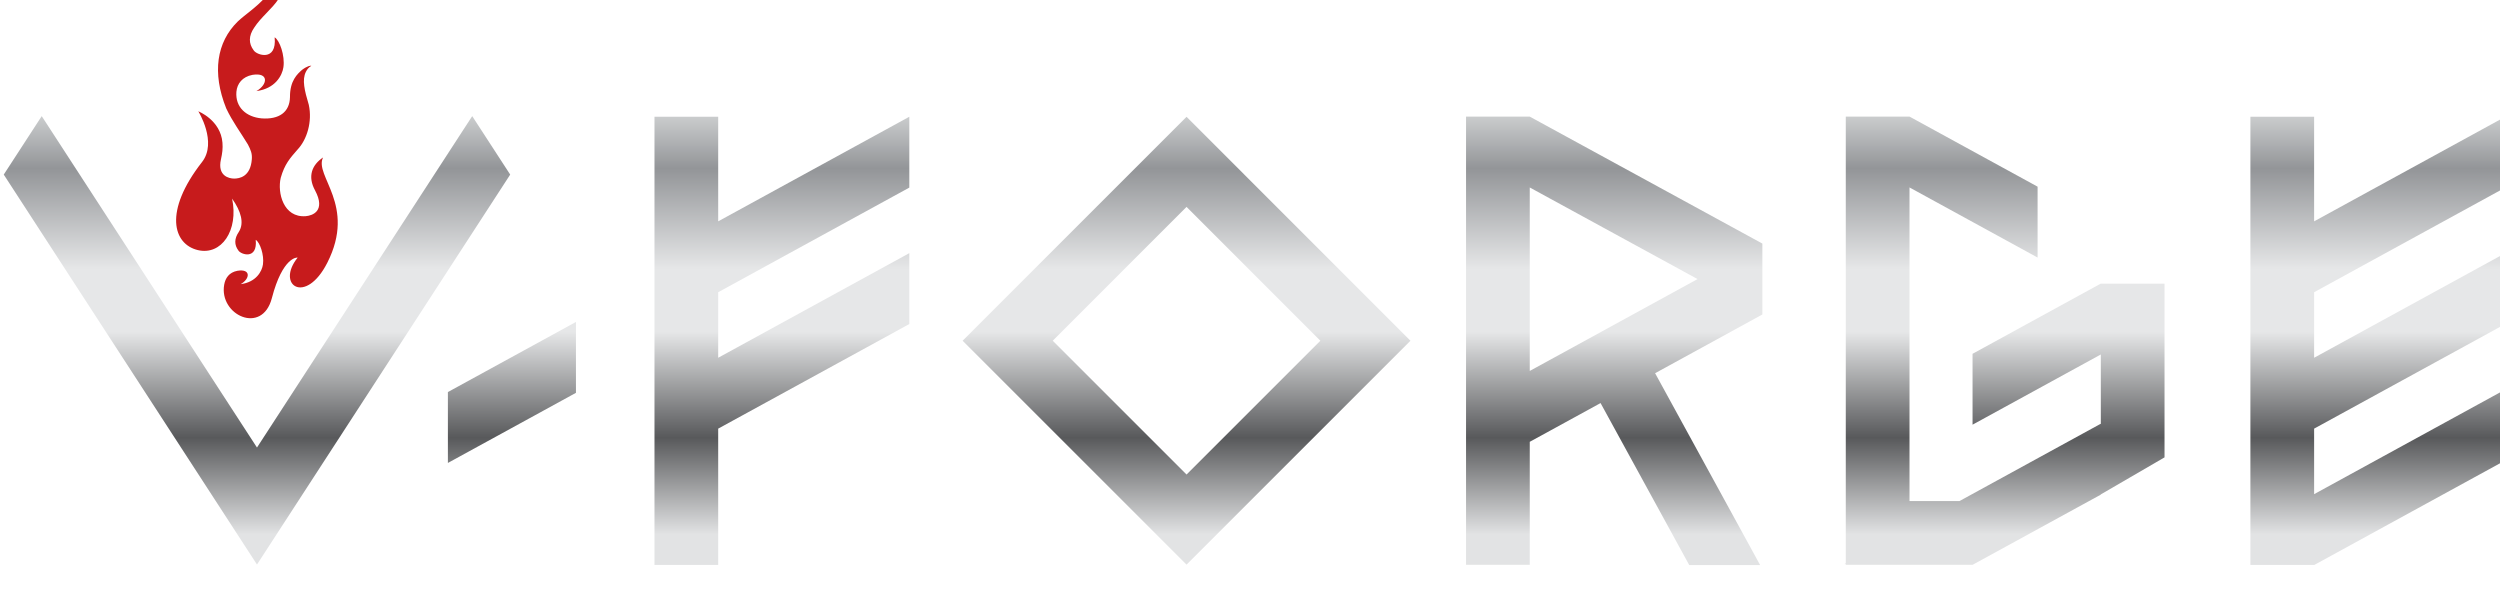 <svg width="318.49" height="77.212" version="1.1" viewBox="0 0 84.267 20.429" xmlns="http://www.w3.org/2000/svg" xmlns:xlink="http://www.w3.org/1999/xlink">
 <defs>
  <clipPath id="clipPath284-5">
   <path d="M 0,6299.32 H 1366 V 0 H 0 Z"/>
  </clipPath>
  <linearGradient id="linearGradient12164" x2="1" gradientTransform="matrix(0 -42.099 -42.099 0 717.34 6220.7)" gradientUnits="userSpaceOnUse">
   <stop stop-color="#cdcfd0" offset="0"/>
   <stop stop-color="#939598" offset=".124"/>
   <stop stop-color="#e6e7e8" offset=".353"/>
   <stop stop-color="#e6e7e8" offset=".427"/>
   <stop stop-color="#e6e7e8" offset=".495"/>
   <stop stop-color="#58595b" offset=".736"/>
   <stop stop-color="#e2e3e4" offset=".956"/>
   <stop stop-color="#e2e3e4" offset="1"/>
  </linearGradient>
  <linearGradient id="linearGradient12166" x2="1" gradientTransform="matrix(0 -42.099 -42.099 0 637.87 6220.7)" gradientUnits="userSpaceOnUse">
   <stop stop-color="#cdcfd0" offset="0"/>
   <stop stop-color="#939598" offset=".124"/>
   <stop stop-color="#e6e7e8" offset=".353"/>
   <stop stop-color="#e6e7e8" offset=".427"/>
   <stop stop-color="#e6e7e8" offset=".495"/>
   <stop stop-color="#58595b" offset=".736"/>
   <stop stop-color="#e2e3e4" offset=".956"/>
   <stop stop-color="#e2e3e4" offset="1"/>
  </linearGradient>
  <linearGradient id="linearGradient12168" x2="1" gradientTransform="matrix(0 -42.099 -42.099 0 676.51 6220.7)" gradientUnits="userSpaceOnUse">
   <stop stop-color="#cdcfd0" offset="0"/>
   <stop stop-color="#939598" offset=".124"/>
   <stop stop-color="#e6e7e8" offset=".353"/>
   <stop stop-color="#e6e7e8" offset=".427"/>
   <stop stop-color="#e6e7e8" offset=".495"/>
   <stop stop-color="#58595b" offset=".736"/>
   <stop stop-color="#e2e3e4" offset=".956"/>
   <stop stop-color="#e2e3e4" offset="1"/>
  </linearGradient>
  <linearGradient id="linearGradient12170" x2="1" gradientTransform="matrix(0 -42.099 -42.099 0 587.75 6220.7)" gradientUnits="userSpaceOnUse">
   <stop stop-color="#cdcfd0" offset="0"/>
   <stop stop-color="#939598" offset=".124"/>
   <stop stop-color="#e6e7e8" offset=".353"/>
   <stop stop-color="#e6e7e8" offset=".427"/>
   <stop stop-color="#e6e7e8" offset=".495"/>
   <stop stop-color="#58595b" offset=".736"/>
   <stop stop-color="#e2e3e4" offset=".956"/>
   <stop stop-color="#e2e3e4" offset="1"/>
  </linearGradient>
  <linearGradient id="linearGradient12172" x2="1" gradientTransform="matrix(0 -42.099 -42.099 0 790.27 6220.7)" gradientUnits="userSpaceOnUse">
   <stop stop-color="#cdcfd0" offset="0"/>
   <stop stop-color="#939598" offset=".124"/>
   <stop stop-color="#e6e7e8" offset=".353"/>
   <stop stop-color="#e6e7e8" offset=".427"/>
   <stop stop-color="#e6e7e8" offset=".495"/>
   <stop stop-color="#58595b" offset=".736"/>
   <stop stop-color="#e2e3e4" offset=".956"/>
   <stop stop-color="#e2e3e4" offset="1"/>
  </linearGradient>
  <linearGradient id="linearGradient12174" x2="1" gradientTransform="matrix(0 -42.099 -42.099 0 612.1 6220.7)" gradientUnits="userSpaceOnUse">
   <stop stop-color="#cdcfd0" offset="0"/>
   <stop stop-color="#939598" offset=".124"/>
   <stop stop-color="#e6e7e8" offset=".353"/>
   <stop stop-color="#e6e7e8" offset=".427"/>
   <stop stop-color="#e6e7e8" offset=".495"/>
   <stop stop-color="#58595b" offset=".736"/>
   <stop stop-color="#e2e3e4" offset=".956"/>
   <stop stop-color="#e2e3e4" offset="1"/>
  </linearGradient>
  <linearGradient id="linearGradient12176" x2="1" gradientTransform="matrix(0 -42.099 -42.099 0 754.61 6220.7)" gradientUnits="userSpaceOnUse">
   <stop stop-color="#cdcfd0" offset="0"/>
   <stop stop-color="#939598" offset=".124"/>
   <stop stop-color="#e6e7e8" offset=".353"/>
   <stop stop-color="#e6e7e8" offset=".427"/>
   <stop stop-color="#e6e7e8" offset=".495"/>
   <stop stop-color="#58595b" offset=".736"/>
   <stop stop-color="#e2e3e4" offset=".956"/>
   <stop stop-color="#e2e3e4" offset="1"/>
  </linearGradient>
 </defs>
 <g transform="translate(51.556 -31.668)">
  <g id="logo" transform="matrix(.353 0 0 -.353 -250.37 2231.4)">
   <g clip-path="url(#clipPath284-5)">
    <g transform="translate(594.06 6216.5)">
     <path d="m0 0c-1.05-0.702-1.508-1.797-0.757-3.157 1.028-1.946-0.239-2.395-0.893-2.449-2.14-0.165-2.729 2.243-2.391 3.664 0.372 1.307 0.88 1.866 1.609 2.702 0.893 0.94 1.421 2.66 1.07 4.265-0.411 1.379-0.658 2.394-0.28 3.148 0.117 0.232 0.25 0.417 0.524 0.579-0.062 0.033-0.375-2e-3 -0.888-0.386-0.438-0.392-1.165-1.021-1.153-2.608-0.032-1.432-1.04-2.147-2.705-2.026-1.469 0.13-2.528 1.059-2.411 2.539 0.067 0.775 0.564 1.431 1.533 1.617 1.585 0.258 1.475-0.929 0.376-1.549 1.794 0.228 2.469 1.486 2.581 2.283 0.159 1.106-0.364 2.578-0.838 2.849 0.232-2.351-1.739-1.708-2.014-1.223-0.466 0.628-0.487 1.348 0.057 2.141 0.643 1.005 1.727 1.816 2.322 2.735 0.832 1.483-0.041 3.612-0.528 3.838 1.283-2.993-2.067-4.741-3.356-5.976-2.024-1.981-2.469-4.896-1.107-8.295 0.616-1.298 1.362-2.275 2.071-3.447 0.276-0.528 0.416-0.869 0.377-1.406-0.122-1.691-1.194-1.852-1.683-1.855-0.494-3e-3 -1.622 0.254-1.267 1.831 0.131 0.585 0.189 1.04 0.145 1.593-0.172 2.164-2.305 3-2.305 3s1.838-2.946 0.356-4.842c-3.707-4.744-2.75-7.853-0.398-8.411 2.247-0.533 3.906 1.874 3.268 4.917 0.867-1.225 1.171-2.35 0.641-3.179-0.449-0.654-0.431-1.248-0.047-1.766 0.227-0.4 1.852-0.93 1.661 1.009 0.391-0.224 0.822-1.437 0.691-2.349-0.092-0.658-0.649-1.695-2.129-1.884 0.907 0.512 0.997 1.492-0.309 1.278-0.8-0.153-1.156-0.701-1.265-1.334-0.502-2.895 3.627-4.823 4.552-1.281 1.029 3.944 2.412 3.898 2.463 3.872-2.112-2.631 0.757-4.584 2.835-0.484 2.796 5.518-1.288 8.291-0.408 10.047" fill="#c71b1c" fill-rule="evenodd"/>
    </g>
   </g>
   <path d="m703.2 6220.4v-42.798h6.084v11.746l6.761 3.701 8.469-15.472h6.768l-10.029 18.322 10.243 5.608v6.768l-22.212 12.125zm6.084-6.767 16.021-8.746-16.021-8.771z" fill="url(#linearGradient12164)"/>
   <path d="m631.79 6210.4v9.989h-6.083v-42.798h6.083v13.016l18.25 9.989v6.768l-18.25-9.989v6.257l18.25 9.99v6.767z" fill="url(#linearGradient12166)"/>
   <path d="m655.13 6199 21.381-21.38 21.381 21.38-21.381 21.382zm8.604 0 12.777 12.779 12.778-12.779-12.778-12.777z" fill="url(#linearGradient12168)"/>
   <path d="m587.75 6188.8-20.554 31.647-3.626-5.583 24.18-37.234 24.179 37.234-3.627 5.583z" fill="url(#linearGradient12170)"/>
   <path d="m784.18 6210.4v9.989h-6.084v-42.798h6.101l18.233 9.98v6.768l-18.25-9.99v6.258l18.25 9.989v6.768l-18.25-9.989v6.257l18.25 9.99v6.767z" fill="url(#linearGradient12172)"/>
   <path d="m605.98 6194.1v-6.77l12.228 6.696v6.768z" fill="url(#linearGradient12174)"/>
   <path d="m739.46 6220.4v-42.656l-0.125-0.068 0.125-1e-3v-0.073h12.105l12.23 6.693 0.018 0.032 6.083 3.535v16.586h-6.083v-0.019l-0.018 0.019-12.23-6.694v-6.77l12.23 6.696 0.018 0.01v-6.654l-0.018 0.032-13.482-7.38h-4.768v29.948l12.23-6.694v6.768l-12.23 6.693h-6.085z" fill="url(#linearGradient12176)"/>
  </g>
 </g>
</svg>

